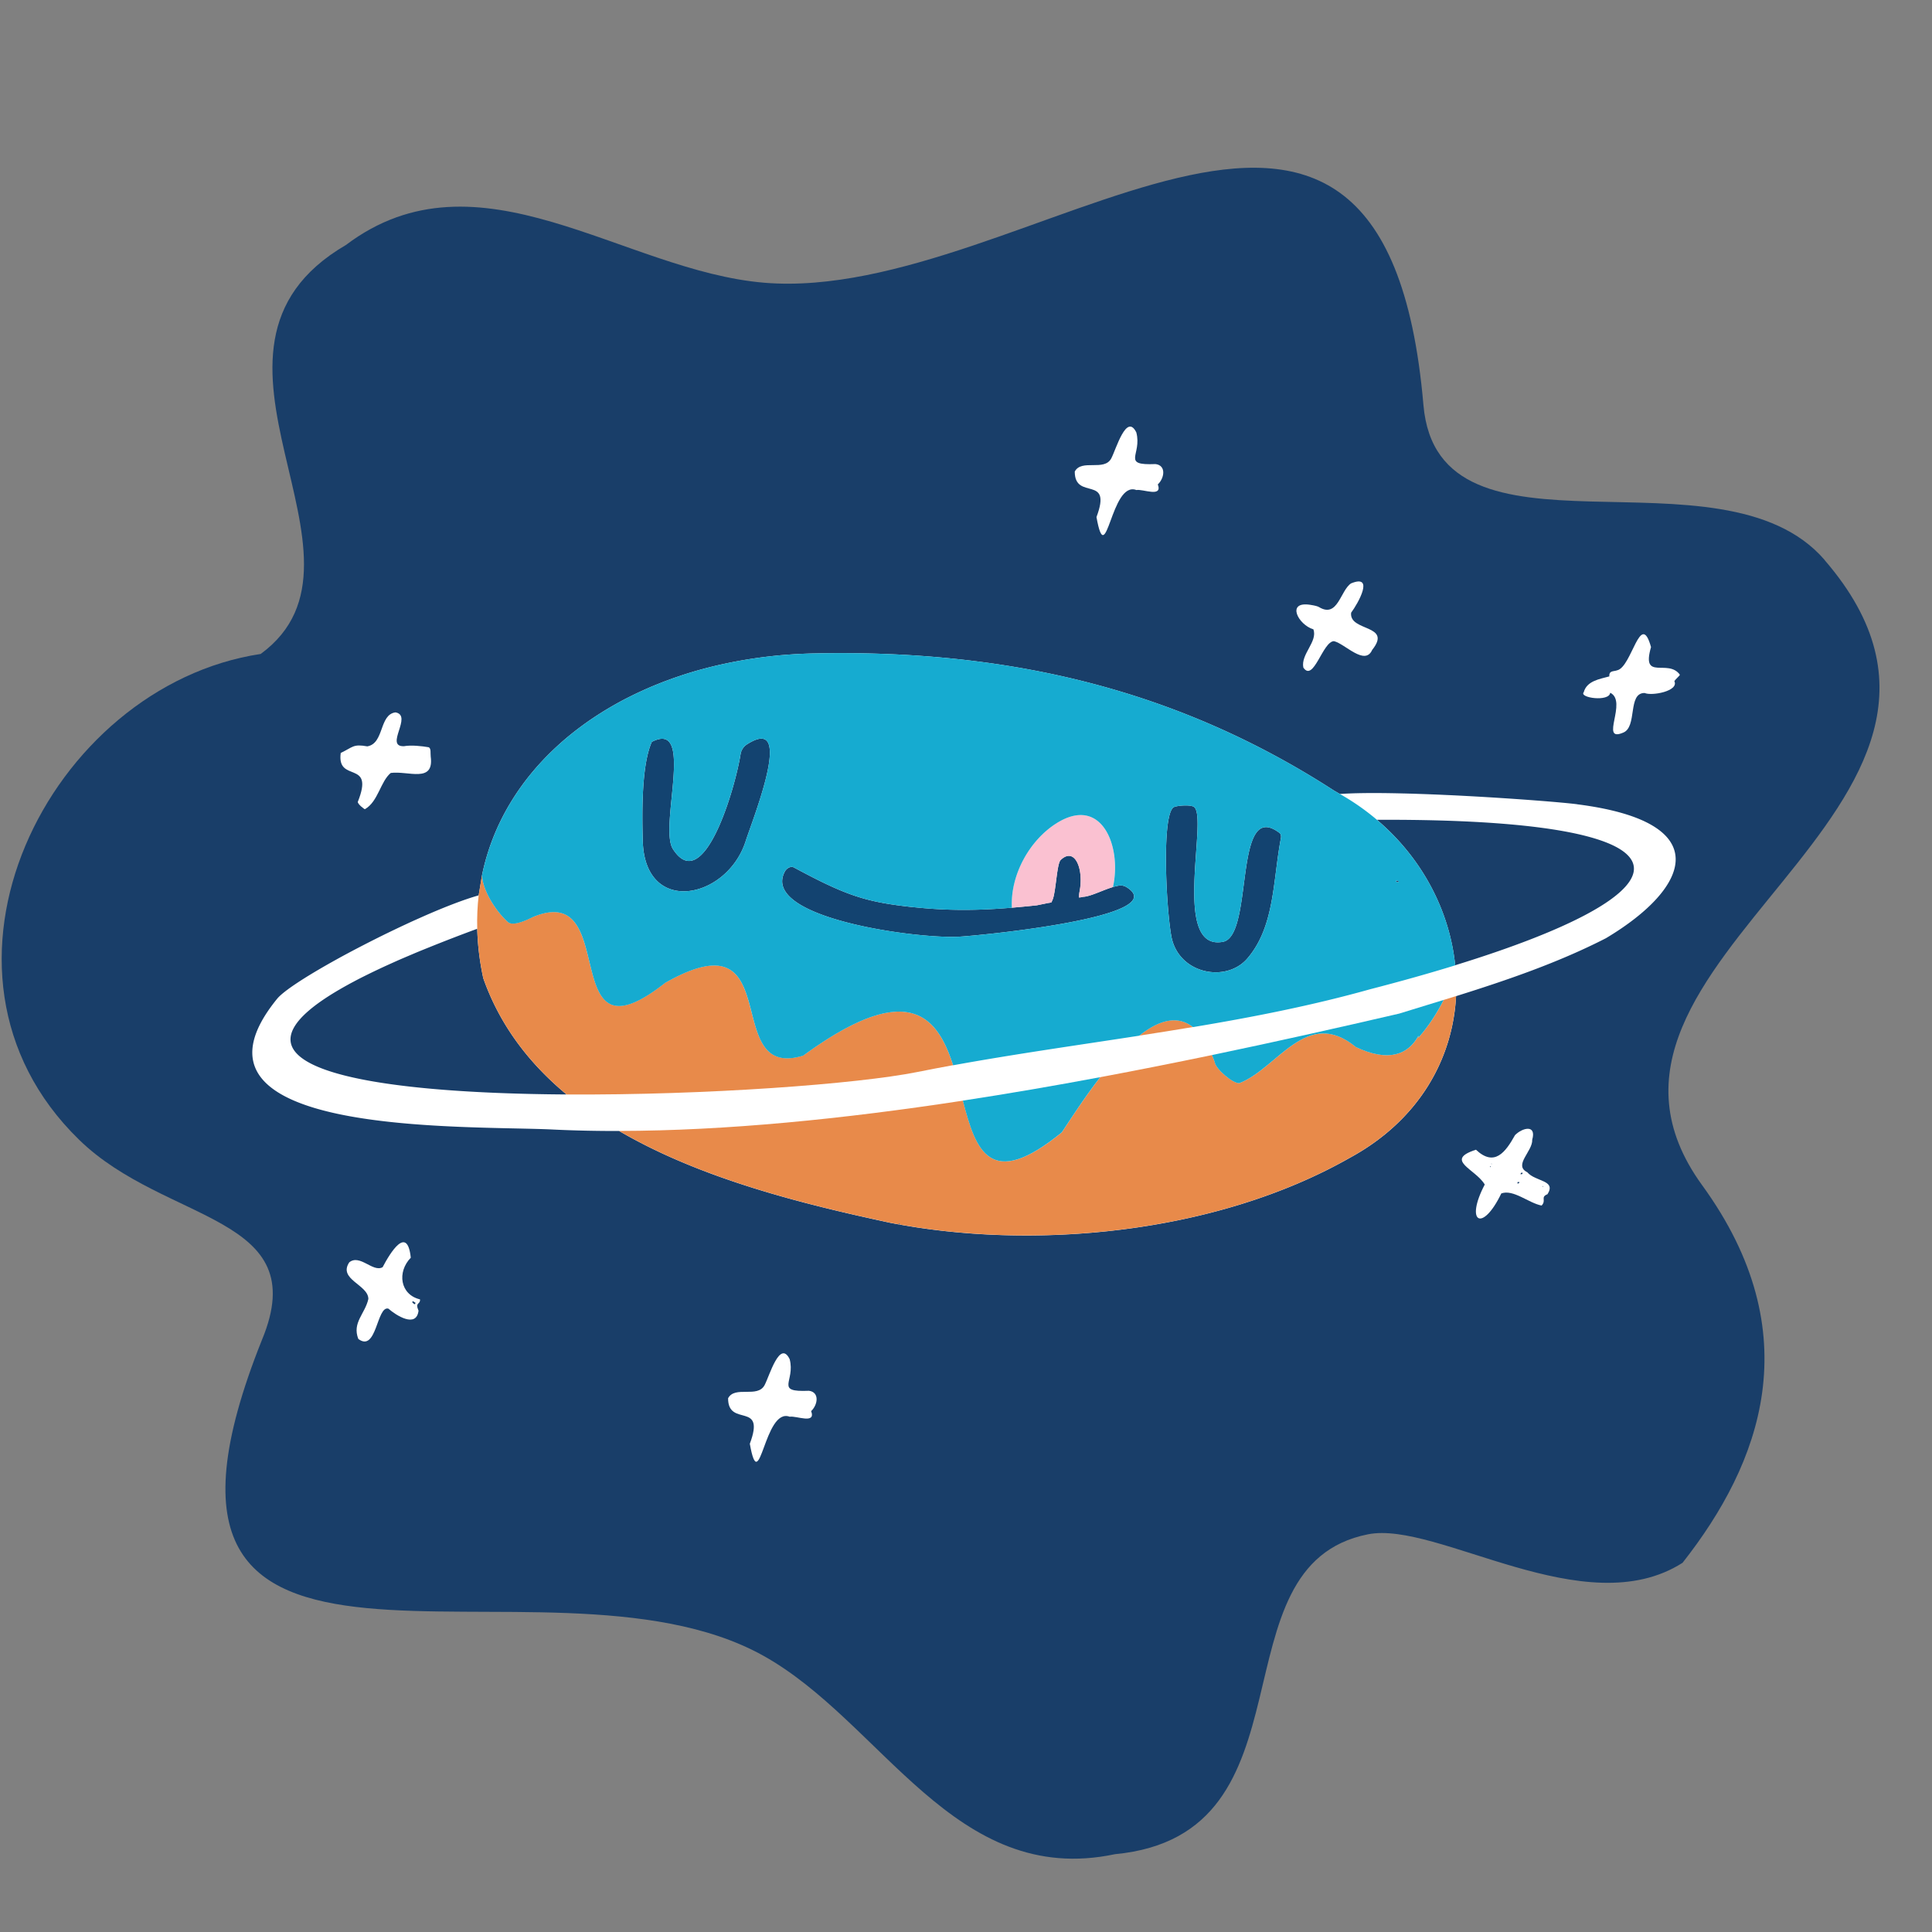 <?xml version="1.0" encoding="UTF-8"?>
<svg data-bbox="0 0 749.74 749.74" viewBox="0 0 749.75 749.75" xmlns="http://www.w3.org/2000/svg" data-type="ugc">
    <rect x="0" y="0" width="749.75" height="749.75" fill="#808080" stroke="none"/>
    <g>
        <path fill="none" d="M749.74 374.87c0 207.035-167.835 374.87-374.87 374.87S0 581.905 0 374.87 167.835 0 374.87 0s374.87 167.835 374.87 374.87"/>
        <path d="M708.12 217.34c-40.22-46.61-150.03 6.07-155.73-60.18-15.53-180.01-153.98-39.06-255.71-47.43-54.89-4.53-110.94-53.51-162.46-14.64-70.17 40.93 17.91 121.34-33.05 158.69-82.13 12.39-137.83 123.01-70.46 188.53 33.52 32.7 91.21 28.99 70.94 77.67-64.74 161.86 108.49 74.87 194.39 122.45 46.36 25.68 74.33 90.28 136.65 77.12 79.6-7.57 37.12-112.06 98.21-124.14 26.9-5.31 84.15 35.27 122.05 11.06 30.39-38.62 49.48-88.91 7.6-146.53-63.9-87.94 131.4-145.46 47.52-242.6" fill="#193e69"/>
        <path d="M249.44 326.4c-.35-12.44-.36-29.76 3.5-38.48l.07-.05c16.83-8.63 2.61 33.03 8.12 41.61 11.83 18.43 24.1-23.15 26.26-36.79.25-1.56 1.13-2.96 2.46-3.81 18.76-12.04 2.56 28.16-.52 37.65-7.29 22.5-39.07 28.98-39.89-.14Z" fill="#134370"/>
        <path d="M371.62 363.52c-16.9.72-76.55-7.44-67.07-25.28.68-1.28 2.29-2.28 3.57-1.59 20.14 10.83 27.62 13.35 45.73 15.33 14.08 1.54 25.88 1.36 38.83.28-.64-12.78 6.89-26.22 17.33-32.78 17.67-11.11 25.39 9.25 21.89 24.76.82-.25 1.62-.45 2.39-.56.99-.15 2 .06 2.86.59 18.76 11.53-58.01 18.94-65.51 19.26Z" fill="#134370"/>
        <path d="M497.08 325.25c-3.14 16.46-2.34 34.22-12.99 46.67-8.33 9.74-26.97 6-29.55-8.72-2.14-12.21-3.72-47.91 1.1-50.01 1.33-.58 6.41-1.02 7.75 0 5.52 4.21-8.95 56.14 11.2 52.31 12.17-2.31 3.83-56.03 21.95-42.25.57.44.67 1.29.54 2" fill="#134370"/>
        <path d="M313.89 539.72c-13.52.57-5.13-3.54-7.45-12.28-3.81-7.73-7.85 6.54-9.7 10.03-2.7 5.24-11.56.13-14.19 5.16-.02 11.52 14.72.9 8.43 17.65 3.88 21.65 5.5-14.3 15.49-10.49 2.51-.48 10.26 3.04 8.31-2.19 2.58-2.4 3.36-7.37-.89-7.89Z" fill="#ffffff"/>
        <path d="M138.84 311.15c-.07.92 2.64 2.98 2.78 2.87 5.15-2.95 6.01-10.77 10.02-14.06 6.78-.91 16.88 4.09 15.51-6.33-.17-1.27.24-3.25-.83-3.65-2.55-.44-6.76-.92-9.57-.4-7.68.22 3.6-11.92-3.28-13.13-6.41.86-4.29 12.04-10.92 13.19-5.59-1-5.5.28-10.32 2.55-1.64 11.98 13.3 2.31 6.63 18.97Z" fill="#ffffff"/>
        <path d="M592.68 454.9c-5.48-2.71 2.16-8.15 1.93-12.6 1.73-6.05-3.79-4.69-6.67-1.8-3.72 6.67-7.98 12.44-15.17 5.67-12.49 4.04-.19 7.45 3.42 13.51-7.76 14.75-.96 18.79 6.42 3.46 4.67-1.72 10.63 3.75 15.65 4.7 1.96-2.12-.61-3.22 2.28-4.41 3.5-5.56-4.64-4.76-7.85-8.52Zm-14.27-1.96c-.13-.16-.34-.29-.06-.4.12.15.31.33.06.4m.29-1.31c.11-.18.18-.03.25.1-.12.04-.2.04-.25-.1m10.14 7.6c.16-.61-.03-.65.9-.43-.33.32-.45.6-.9.43m1.2-3.56c.17-.59.31-.64.83-.54-.02.59-.24.54-.83.54m8.66 4.6s.12.09.13.15c-.01.34-.48-.11-.13-.15" fill="#ffffff"/>
        <path d="M148.47 491.76c-3.71 2.14-8.81-5.21-12.93-1.89-4.45 6.66 7.4 8.66 7.41 14.22-1.27 5.74-6.37 9.18-3.9 15.51 7.16 5.39 7.13-12.99 11.67-11.76 2.98 2.62 10.86 7.67 11.7.8-1.47-3.45.7-2.22.58-4.39-7.77-1.85-8.97-10.64-3.59-16.17-1.34-12.86-8.01-1.88-10.93 3.68Zm12.79 13.83c-.28 1.07-.73.26-1.26-.18.03-.89.68-.12 1.26.18" fill="#ffffff"/>
        <path d="M651.91 261.84c-4.57-6.39-15.06 2.65-11.2-10.73-4.11-14.76-7.42 7.85-13.19 9.03-1.33.5-3.14 0-2.99 2.35-3.72 1.03-8.71 1.71-9.92 6.12-1.97 2.21 9.92 3.86 10.26.22 6.89 3.35-4.2 19.35 4.92 15.53 5.78-2.09 1.68-15.51 8.45-15.43 2.75 1.24 13.43-.74 11.52-4.62.29-.55 2.23-2.22 2.13-2.45Z" fill="#ffffff"/>
        <path d="M517.67 248.81c4.31 1.02 12 9.77 14.83 3.4 8-10-9.05-7-8.17-14.44 2.74-3.67 9.17-15.13-.02-11.38-4.17 2.72-5.13 13.6-12.41 9.22-.57-.34-1.48-.59-3.43-.9-9.46-1.48-4.72 7.73 1.21 9.51 1.78 4.75-4.98 9.67-3.89 14.85 3.98 5.85 7.48-10.16 11.88-10.26" fill="#ffffff"/>
        <path d="M425.51 200.66c3.88 21.65 5.5-14.3 15.49-10.49 2.51-.49 10.26 3.04 8.31-2.19 2.58-2.4 3.36-7.37-.89-7.89-13.52.57-5.13-3.54-7.45-12.28-3.81-7.73-7.86 6.54-9.7 10.03-2.7 5.24-11.56.13-14.19 5.16-.02 11.52 14.73.9 8.43 17.65Z" fill="#ffffff"/>
        <path d="M612.03 312.1c-5.63-.72-23.29-2.14-42.32-3.17-2.75-.15-5.53-.29-8.31-.41-.29-.01-.57-.03-.86-.04-1.67-.08-3.33-.15-4.99-.21-.14 0-.29-.01-.43-.02-1.5-.06-2.98-.11-4.46-.16-.36-.01-.73-.02-1.09-.04-1.55-.05-3.08-.09-4.58-.13-.3 0-.6-.01-.9-.02-1.33-.03-2.65-.06-3.94-.08-.2 0-.41 0-.61-.01-7.62-.12-14.42-.05-19.51.31h-.07c-.71-.41-1.4-.84-2.13-1.23 0 0-.02 0-.02-.01-33.49-21.66-68.07-35.87-104.29-44.15-31.17-7.13-63.54-9.87-97.48-9.16-2.06.04-4.11.12-6.14.22h-.01c-1.97.1-3.93.24-5.87.4-.1 0-.2.02-.29.02-1.88.16-3.75.35-5.6.57-.15.02-.3.03-.45.05-1.82.22-3.63.46-5.42.73-.17.03-.34.05-.51.08-1.78.27-3.55.57-5.3.89-.17.03-.34.06-.5.09-1.76.33-3.51.68-5.24 1.06l-.43.09c-1.76.39-3.5.8-5.22 1.24-.09.02-.19.05-.28.07-1.77.46-3.53.93-5.27 1.44-.02 0-.04.01-.06.02-1.39.41-2.76.83-4.12 1.27-.6.19-1.18.4-1.78.6-.76.25-1.51.5-2.26.77-.7.25-1.39.51-2.08.76-.63.23-1.26.46-1.88.7-.74.29-1.48.58-2.21.88-.55.22-1.11.44-1.65.67-.77.32-1.54.65-2.3.99-.49.21-.98.43-1.47.65a173 173 0 0 0-3.68 1.72c-.82.4-1.64.81-2.45 1.22-.37.19-.75.38-1.12.57q-1.275.66-2.52 1.35c-.31.17-.62.34-.93.52q-1.32.735-2.61 1.5c-.24.14-.48.29-.72.43-.92.55-1.82 1.1-2.72 1.67-.16.1-.31.2-.47.3-.97.62-1.93 1.25-2.87 1.89-.05.03-.09.06-.14.09-1.33.9-2.63 1.83-3.9 2.77l-.23.17c-1.26.94-2.5 1.89-3.71 2.87-.07.05-.14.11-.2.16-1.24 1-2.45 2.02-3.63 3.07-.01 0-.02.02-.03.03-15.77 13.94-26.63 31.5-30.74 51.6l-1.27 7.7c-5.61 1.58-13 4.44-20.99 7.94-.43.19-.88.39-1.32.59-.59.26-1.18.53-1.78.79-.76.34-1.52.68-2.28 1.03-.66.3-1.32.61-1.98.92-.73.34-1.45.67-2.18 1.02-.85.4-1.69.81-2.54 1.21-.84.4-1.68.81-2.51 1.21-1.07.52-2.14 1.05-3.21 1.58-.56.28-1.11.56-1.67.84-.86.43-1.72.87-2.57 1.3-.59.3-1.17.6-1.75.9-.82.42-1.62.84-2.43 1.26-.59.31-1.17.61-1.75.92-.8.42-1.58.84-2.37 1.26-.54.29-1.09.59-1.63.88-.85.46-1.68.92-2.5 1.38-.45.25-.91.5-1.35.75-.04.03-.09.05-.14.08-10.59 5.94-18.87 11.33-21.27 14.28-43.67 53.65 73.44 49.09 106.99 50.73 8.37.41 16.97.58 25.73.57 32.08 18.74 71.91 28.48 105.04 35.6 55.21 10.85 126.28 4.5 178.45-25.14 26.84-14.56 40.01-38.26 41.31-62.79 19.94-6.25 39.72-13.03 58.15-22.48 33-19.7 42.89-45.11-11.15-51.97Zm-70.36 29.94c.02-.07.05-.12.08-.16v-.02c.02-.03.04-.04.06-.05s.03-.03.05-.04c.25-.12.64.17.99.2-.12.28-.24.38-.37.39-.2.02-.42-.17-.7-.28-.04-.01-.07-.03-.12-.04Zm-87.13 21.15c-2.14-12.21-3.72-47.91 1.1-50.01 1.33-.58 6.41-1.02 7.75 0 5.52 4.21-8.95 56.14 11.2 52.31 12.17-2.31 3.83-56.03 21.95-42.25.57.44.67 1.29.54 2-3.14 16.46-2.34 34.22-12.99 46.67-8.33 9.74-26.97 6-29.55-8.72m-100.7-11.22c14.08 1.54 25.88 1.36 38.83.28 3.15-.26 6.37-.58 9.7-.93 1.84-.37 4.29-.88 4.29-.88v-.02c.15-.02.29 0 .44-.03.31-.05.62-.14.93-.21.15-.33.29-.65.44-1 1.31-2.98 1.63-14 3.14-15.44 5.62-5.35 9.06 3.76 7.33 12.28-.24 1.18-.2 2.26-.2 2.28.51-.04 1-.11 1.48-.26 2.93-.08 7.55-2.57 11.67-3.8.82-.25 1.62-.45 2.39-.56.99-.15 2 .06 2.86.59 18.76 11.53-58.01 18.94-65.51 19.26-16.9.72-76.55-7.44-67.07-25.28.68-1.28 2.29-2.28 3.57-1.59 20.14 10.83 27.62 13.35 45.73 15.33Zm-104.4-25.57c-.35-12.44-.36-29.76 3.5-38.48l.07-.05c16.83-8.63 2.61 33.03 8.12 41.61 11.83 18.43 24.1-23.15 26.26-36.79.25-1.56 1.13-2.96 2.46-3.81 18.76-12.04 2.56 28.16-.52 37.65-7.29 22.5-39.07 28.98-39.89-.14Zm-114.11 55.57c.51-.28 1.06-.57 1.59-.85 1.14-.61 2.3-1.22 3.53-1.84.66-.33 1.34-.67 2.03-1.01 1.17-.58 2.38-1.17 3.63-1.76.8-.38 1.6-.76 2.44-1.15 1.21-.56 2.48-1.13 3.76-1.71.94-.42 1.86-.84 2.84-1.26 1.26-.55 2.6-1.12 3.93-1.68 1.08-.46 2.12-.91 3.24-1.37 1.18-.49 2.46-1 3.69-1.5a643 643 0 0 1 19.19-7.41c.16 6.22.92 12.62 2.34 19.18 6.49 18.42 17.93 33.16 32.32 45.12-76.73-.47-143.62-10.48-84.51-42.76Zm213.49 92.97c-.02-.33.31-.15.52-.12-.15.37-.26.44-.52.12m215.92-100.37s-.02 0-.03.01c-2.13-20.88-12.61-41.38-30.37-56.44h.05c9.06-.04 17.49.06 25.29.29.22 0 .45.01.68.02 2.4.07 4.73.16 7.01.26 93.87 4.08 84.7 28.97-2.63 55.86" fill="#ffffff"/>
        <path d="M560.27 388.03c-2.67 5.27-5.91 10.23-9.86 14.74.02-.19.07-.38.08-.57 0-.1-.01-.19 0-.28-3.97 7.34-11.6 10.39-24.27 4.42-19.15-15.79-30.35 8.27-45.21 13.98-2.54.29-9.34-5.64-9.59-8.14-.35-.97-.71-1.88-1.07-2.75-14.37 2.99-28.86 5.87-43.38 8.59-6.08 7.85-11.36 16.06-14.91 21.43-28.02 22.86-33.39 6.93-38.39-12.32-46.44 7.11-91.94 11.69-133.42 11.75 32.08 18.74 71.91 28.48 105.04 35.6 55.21 10.85 126.28 4.5 178.45-25.14 26.84-14.56 40.01-38.26 41.31-62.79-1.59.5-3.18.99-4.76 1.48Zm-211.45 86.91c-.02-.33.31-.15.52-.12-.15.37-.26.44-.52.12" fill="#e88a4a"/>
        <path d="M369.87 413.37c-6.23-19.34-17.6-33.36-58.18-3.74-32.73 10.03-5.52-55.59-53.58-28.23-42.98 33.92-16.54-40.24-51.43-25.5-3.14 1.61-7.76 3.46-9.47 1.96v.03c-4.54-4-9.76-11.9-10.18-18.16l-1.27 7.7c-.49 4.24-.68 8.57-.56 13 .16 6.22.92 12.62 2.34 19.18 6.49 18.42 17.93 33.16 32.32 45.12 54.03.33 112.94-4.06 136.16-8.72 4.61-.93 9.23-1.8 13.86-2.65Z" fill="#e88a4a"/>
        <path d="M462.95 398.56c-6.23-4.9-13.57-2.45-20.85 3.33 6.96-1.07 13.91-2.17 20.85-3.33" fill="#e88a4a"/>
        <path d="M406.65 350.44v-.02c.15-.02.29 0 .44-.03.31-.05.62-.14.93-.21.15-.33.29-.65.44-1 1.31-2.98 1.63-14 3.14-15.44 5.62-5.35 9.06 3.76 7.33 12.28-.24 1.18-.2 2.26-.2 2.28.51-.04 1-.11 1.48-.26 2.93-.08 7.55-2.57 11.67-3.8 3.49-15.51-4.22-35.87-21.89-24.76-10.44 6.57-17.96 20-17.33 32.78 3.15-.26 6.37-.58 9.7-.93 1.84-.37 4.29-.88 4.29-.88Z" fill="#fac1d1"/>
        <path d="M534.34 318.14c-4.36-3.7-9.15-7.06-14.37-10.02-.71-.41-1.4-.84-2.13-1.23 0 0-.02 0-.02-.01-33.49-21.66-68.07-35.87-104.29-44.15-31.17-7.13-63.54-9.87-97.48-9.16-2.06.04-4.11.12-6.14.22h-.01c-1.97.1-3.93.24-5.87.4-.1 0-.2.02-.29.02-1.88.16-3.75.35-5.6.57-.15.02-.3.03-.45.05-1.82.22-3.63.46-5.42.73-.17.03-.34.05-.51.08-1.78.27-3.55.57-5.3.89-.17.03-.34.06-.5.09-1.76.33-3.51.68-5.24 1.06l-.43.09c-1.76.39-3.5.8-5.22 1.24-.09.02-.19.05-.28.07-1.77.46-3.53.93-5.27 1.44-.02 0-.04.01-.06.02-1.39.41-2.76.83-4.12 1.27-.6.19-1.18.4-1.78.6-.76.25-1.51.5-2.26.77-.7.25-1.39.51-2.08.76-.63.23-1.26.46-1.88.7-.74.29-1.48.58-2.21.88-.55.22-1.11.44-1.65.67-.77.32-1.54.65-2.3.99-.49.21-.98.43-1.47.65a173 173 0 0 0-3.68 1.72c-.82.4-1.64.81-2.45 1.22-.37.19-.75.38-1.12.57q-1.275.66-2.52 1.35c-.31.17-.62.34-.93.52q-1.32.735-2.61 1.5c-.24.14-.48.29-.72.43-.92.55-1.82 1.1-2.72 1.67-.16.1-.31.2-.47.3-.97.62-1.93 1.25-2.87 1.89-.05.03-.09.06-.14.09-1.33.9-2.63 1.83-3.9 2.77l-.23.17c-1.26.94-2.5 1.89-3.71 2.87-.07.05-.14.11-.2.16-1.24 1-2.45 2.02-3.63 3.07-.01 0-.02.02-.03.03-15.77 13.94-26.63 31.5-30.74 51.6.42 6.26 5.64 14.15 10.18 18.16v-.03c1.71 1.49 6.33-.35 9.47-1.96 34.89-14.74 8.45 59.42 51.43 25.5 48.07-27.36 20.86 38.26 53.58 28.23 40.58-29.62 51.95-15.61 58.18 3.74 23.94-4.36 48.13-7.76 72.23-11.48 7.27-5.78 14.62-8.23 20.85-3.33 23.22-3.87 46.25-8.38 68.77-14.7 12-3.1 23-6.2 33-9.28-2.13-20.88-12.61-41.38-30.37-56.44Zm-284.9 8.26c-.35-12.44-.36-29.76 3.5-38.48l.07-.05c16.83-8.63 2.61 33.03 8.12 41.61 11.83 18.43 24.1-23.15 26.26-36.79.25-1.56 1.13-2.96 2.46-3.81 18.76-12.04 2.56 28.16-.52 37.65-7.29 22.5-39.07 28.98-39.89-.14Zm122.18 37.12c-16.9.72-76.55-7.44-67.07-25.28.68-1.28 2.29-2.28 3.57-1.59 20.14 10.83 27.62 13.35 45.73 15.33 14.08 1.54 25.88 1.36 38.83.28-.64-12.78 6.89-26.22 17.33-32.78 17.67-11.11 25.39 9.25 21.89 24.76.82-.25 1.62-.45 2.39-.56.99-.15 2 .06 2.86.59 18.76 11.53-58.01 18.94-65.51 19.26Zm125.46-38.27c-3.14 16.46-2.34 34.22-12.99 46.67-8.33 9.74-26.97 6-29.55-8.72-2.14-12.21-3.72-47.91 1.1-50.01 1.33-.58 6.41-1.02 7.75 0 5.52 4.21-8.95 56.14 11.2 52.31 12.17-2.31 3.83-56.03 21.95-42.25.57.44.67 1.29.54 2m44.71 16.83s-.07-.03-.12-.04c.02-.07.05-.12.08-.16v-.02c.02-.03.04-.04.06-.05s.03-.03.05-.04c.25-.12.64.17.99.2-.12.28-.24.38-.37.39-.2.02-.42-.17-.7-.28Z" fill="#16abd0"/>
        <path d="M412.04 439.45c3.55-5.36 8.83-13.58 14.91-21.43-17.79 3.33-35.61 6.4-53.3 9.1 5 19.26 10.38 35.19 38.39 12.32Z" fill="#16abd0"/>
        <path d="M470.33 409.44c.37.87.73 1.78 1.07 2.75.25 2.5 7.05 8.43 9.59 8.14 14.86-5.72 26.06-29.77 45.21-13.98 12.68 5.97 20.3 2.92 24.27-4.42 0 .1.01.18 0 .28-.01.19-.06.38-.08.57 3.95-4.5 7.19-9.47 9.86-14.74-5.75 1.78-11.51 3.53-17.24 5.3-23.57 5.48-47.96 10.95-72.69 16.1Z" fill="#16abd0"/>
    </g>
</svg>
